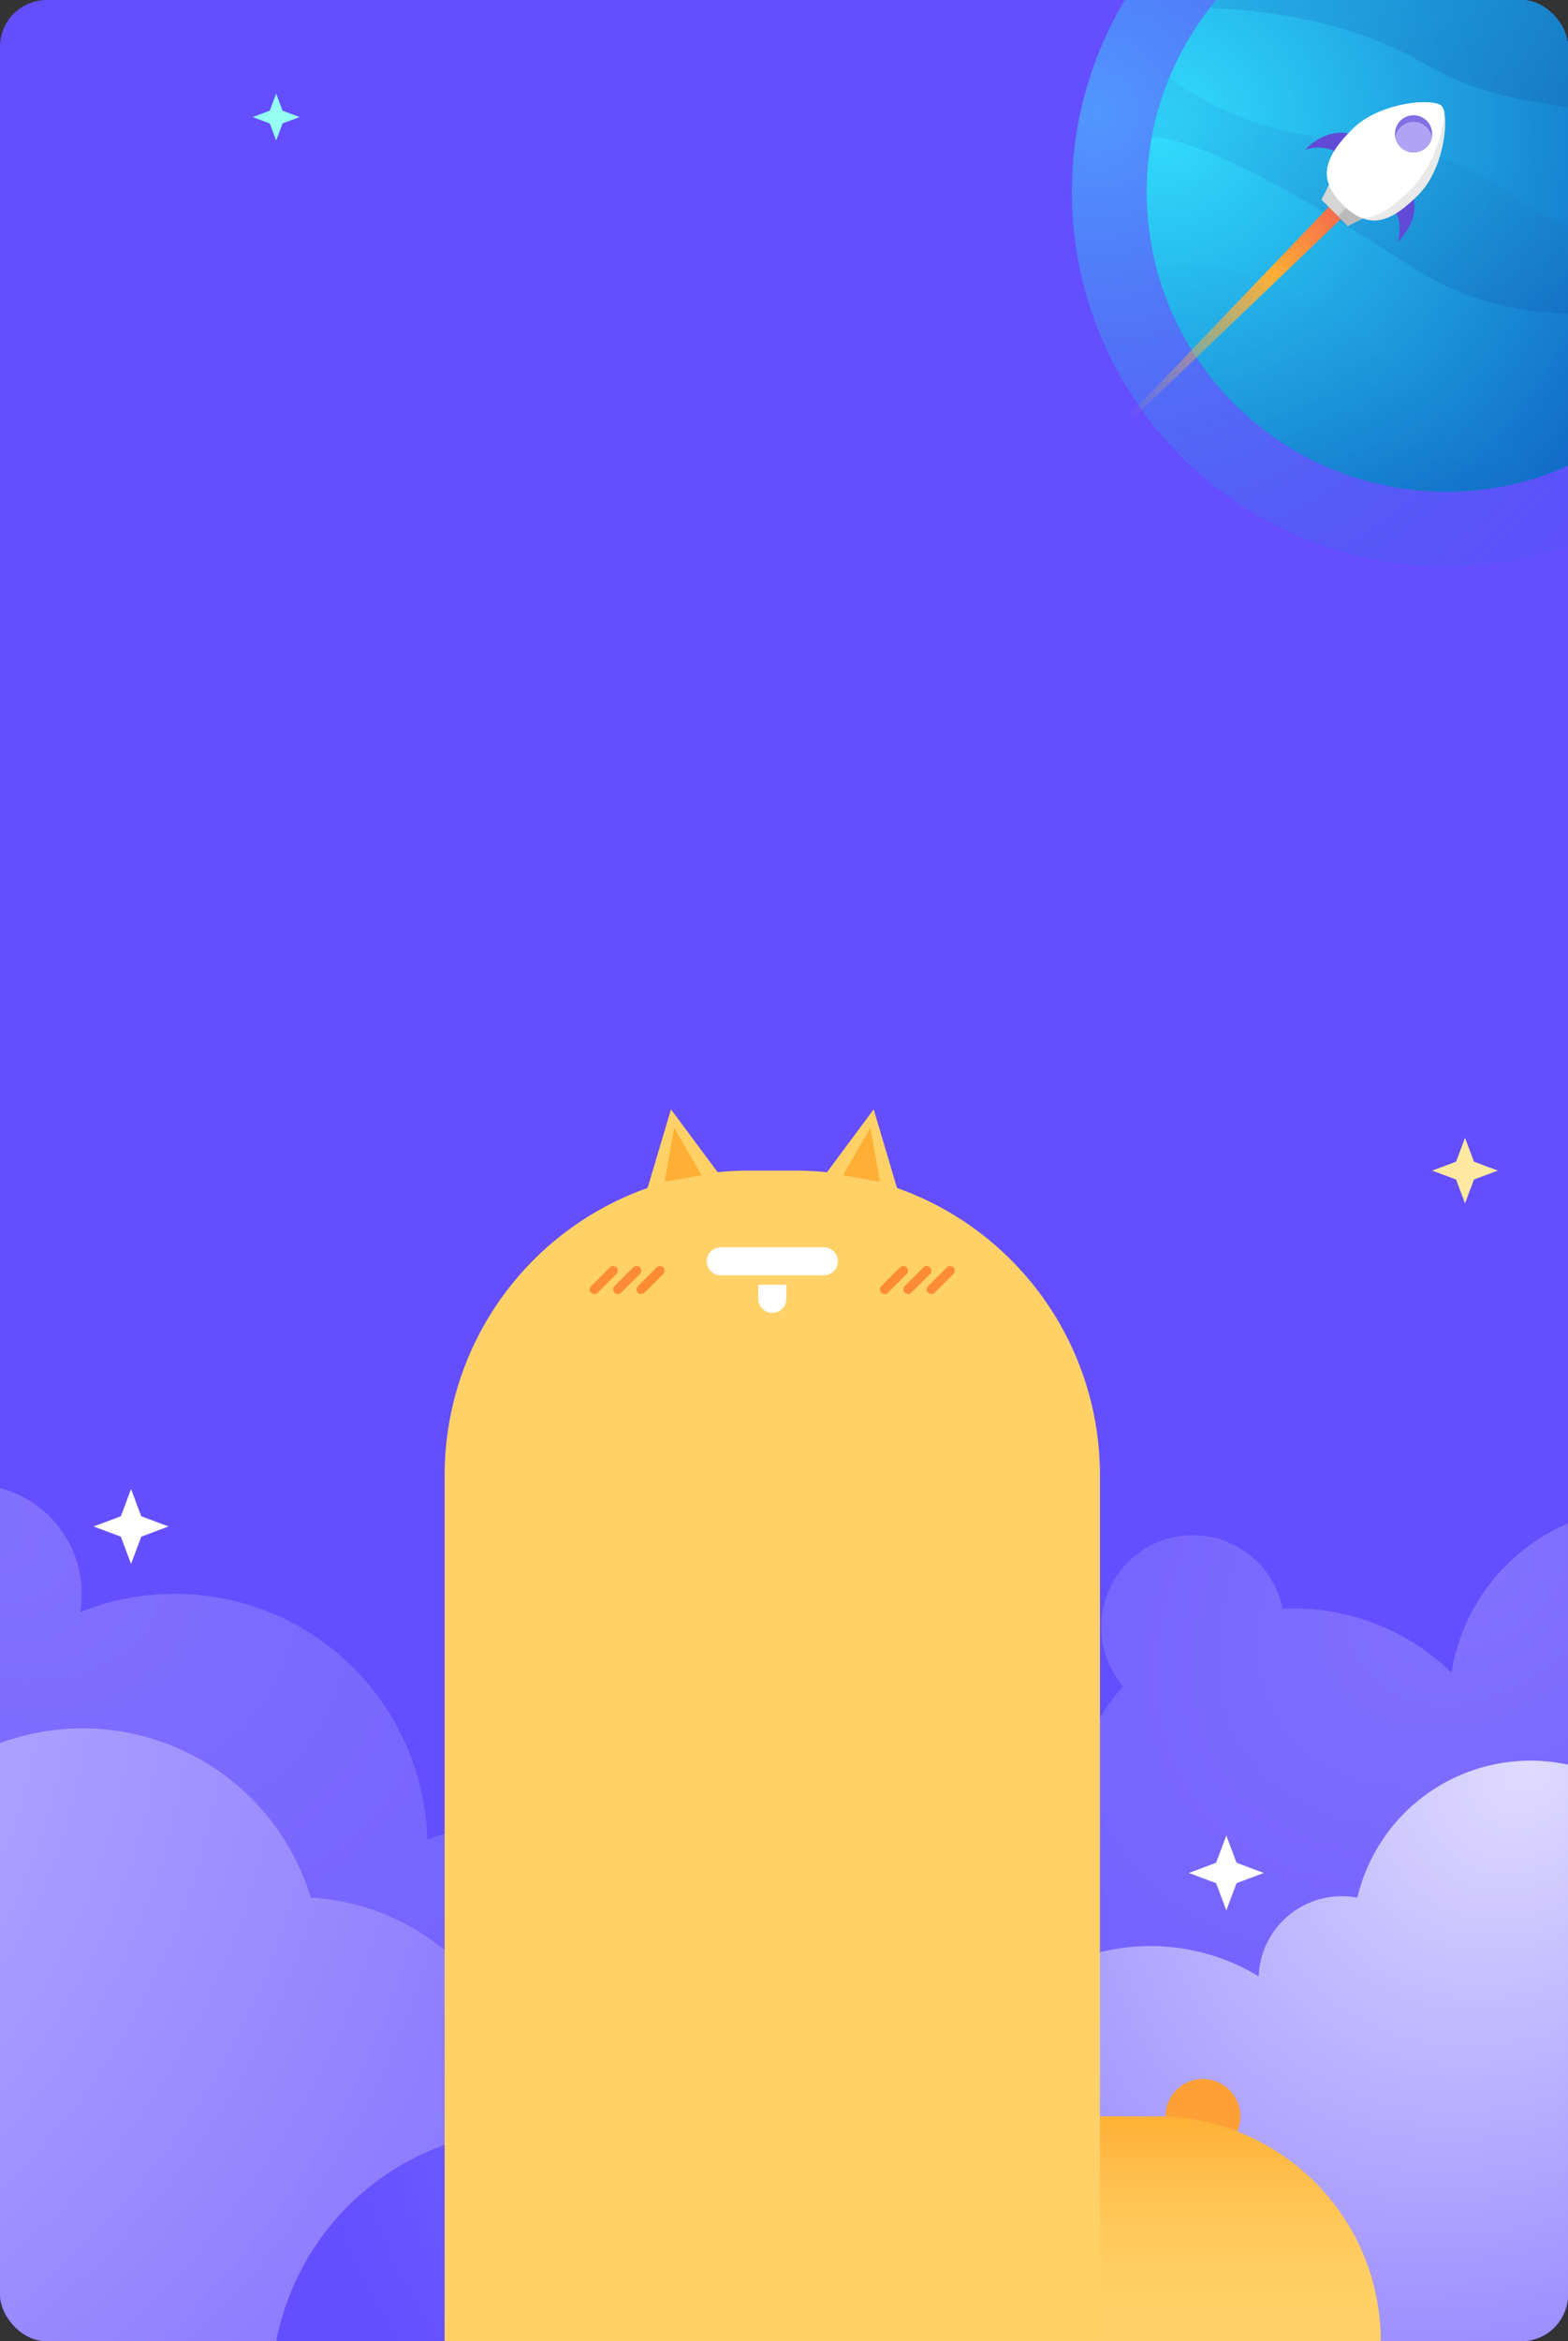 <svg xmlns="http://www.w3.org/2000/svg" xmlns:xlink="http://www.w3.org/1999/xlink" width="335" height="500" viewBox="0 0 335 500">
  <rect x="0" y="0" width="335" height="500" fill="#333333" stroke="none"/>
  <defs>
    <clipPath id="clip-path">
      <rect id="Rectangle_203" data-name="Rectangle 203" width="335" height="500" rx="10" transform="translate(20 296)" fill="#644eff"/>
    </clipPath>
    <radialGradient id="radial-gradient" cx="0.339" cy="0.936" r="1.122" gradientTransform="matrix(0.421, -0.907, 0.584, 0.271, -0.35, 0.99)" gradientUnits="objectBoundingBox">
      <stop offset="0" stop-color="#8371ff"/>
      <stop offset="1" stop-color="#644eff"/>
    </radialGradient>
    <radialGradient id="radial-gradient-2" cx="0.028" cy="0.393" r="1.046" gradientTransform="matrix(0.995, 0.102, 0.102, -0.995, -0.04, 0.781)" gradientUnits="objectBoundingBox">
      <stop offset="0" stop-color="#3ee0ff" stop-opacity="0.502"/>
      <stop offset="1" stop-color="#0d56bd" stop-opacity="0"/>
    </radialGradient>
    <radialGradient id="radial-gradient-3" cx="0.028" cy="0.393" r="1.046" gradientTransform="matrix(0.995, 0.102, 0.102, -0.995, -0.04, 0.781)" gradientUnits="objectBoundingBox">
      <stop offset="0" stop-color="#27d9fb"/>
      <stop offset="1" stop-color="#0d56bd"/>
    </radialGradient>
    <linearGradient id="linear-gradient" x1="-0.128" y1="-0.319" x2="0.819" y2="1.178" gradientUnits="objectBoundingBox">
      <stop offset="0" stop-color="#25cef6"/>
      <stop offset="1" stop-color="#1169c6"/>
    </linearGradient>
    <linearGradient id="linear-gradient-2" y1="0.121" x2="0.977" y2="0.91" gradientUnits="objectBoundingBox">
      <stop offset="0" stop-color="#20b8eb"/>
      <stop offset="1" stop-color="#115eb9"/>
    </linearGradient>
    <linearGradient id="linear-gradient-3" x1="0.17" y1="-0.041" x2="1" y2="0.902" gradientUnits="objectBoundingBox">
      <stop offset="0" stop-color="#1b9cde"/>
      <stop offset="1" stop-color="#115cab"/>
    </linearGradient>
    <linearGradient id="linear-gradient-4" x1="0.5" x2="0.5" y2="1" gradientUnits="objectBoundingBox">
      <stop offset="0" stop-color="#f15555"/>
      <stop offset="0.372" stop-color="#ffaf34"/>
      <stop offset="1" stop-color="#f1ad55" stop-opacity="0"/>
    </linearGradient>
    <radialGradient id="radial-gradient-6" cx="0.219" cy="0.022" r="1.341" gradientTransform="matrix(0.482, 0.876, -0.598, 0.329, 0.126, -0.177)" xlink:href="#radial-gradient"/>
    <radialGradient id="radial-gradient-7" cx="0.058" cy="-0.021" r="0.987" gradientTransform="matrix(0.532, 0.847, -0.702, 0.442, 0.012, -0.061)" gradientUnits="objectBoundingBox">
      <stop offset="0" stop-color="#e0dbff"/>
      <stop offset="1" stop-color="#8371ff"/>
    </radialGradient>
    <radialGradient id="radial-gradient-8" cx="0.579" cy="0.028" r="0.571" gradientTransform="matrix(0.999, -0.037, 0.06, 1.608, -0.001, 0.005)" xlink:href="#radial-gradient"/>
    <radialGradient id="radial-gradient-9" cx="0.374" cy="0.988" r="0.878" gradientTransform="matrix(0.378, -0.926, 0.691, 0.282, -0.45, 1.055)" xlink:href="#radial-gradient-7"/>
    <linearGradient id="linear-gradient-5" x1="1" y1="1" x2="1" y2="0.721" gradientUnits="objectBoundingBox">
      <stop offset="0" stop-color="#ffd167"/>
      <stop offset="1" stop-color="#ffd167"/>
    </linearGradient>
    <linearGradient id="linear-gradient-6" x1="0" x2="0" y2="0.721" xlink:href="#linear-gradient-5"/>
    <linearGradient id="linear-gradient-7" x2="0" y2="1" gradientUnits="objectBoundingBox">
      <stop offset="0" stop-color="#ffaf34"/>
      <stop offset="1" stop-color="#ffd167" stop-opacity="0"/>
    </linearGradient>
    <clipPath id="clip-banner-mobile">
      <rect width="335" height="500"/>
    </clipPath>
  </defs>
  <g id="banner-mobile" clip-path="url(#clip-banner-mobile)">
    <rect id="Rectangle_192" data-name="Rectangle 192" width="335" height="500" rx="10" fill="#644eff"/>
    <g id="Mask_Group_55" data-name="Mask Group 55" transform="translate(-20 -296)" clip-path="url(#clip-path)">
      <path id="Union_9" data-name="Union 9" d="M9.8,220.6a41.048,41.048,0,0,1,10.522-27.477A75.34,75.34,0,1,1,119.631,82.746a55.518,55.518,0,0,1,92.458,10.237,39.773,39.773,0,1,1-2.27,53.9,55.5,55.5,0,0,1-39.013,25.829,48.267,48.267,0,0,1-7.732,51.182,19.573,19.573,0,1,1-34.109,16.536q-1.163.055-2.339.056a48.158,48.158,0,0,1-33.744-13.731A41.8,41.8,0,0,1,9.8,220.6Z" transform="translate(423 880) rotate(180)" fill="url(#radial-gradient)"/>
    </g>
    <g id="Mask_Group_51" data-name="Mask Group 51" transform="translate(-20 -296)" clip-path="url(#clip-path)">
      <g id="Group_199" data-name="Group 199" transform="translate(249 257)">
        <circle id="Ellipse_114" data-name="Ellipse 114" cx="80" cy="80" r="80" fill="url(#radial-gradient-2)" style="mix-blend-mode: lighten;isolation: isolate"/>
        <g id="Group_198" data-name="Group 198" transform="translate(16 16)">
          <circle id="Ellipse_108" data-name="Ellipse 108" cx="64" cy="64" r="64" fill="url(#radial-gradient-3)"/>
          <path id="Intersection_11" data-name="Intersection 11" d="M0,.122A64.023,64.023,0,0,0,62.13,48.7,63.9,63.9,0,0,0,83.642,45c-21.018-13.75-42.818-33.872-57.9-40.557A53.636,53.636,0,0,0,3.907,0C2.571,0,1.266.043,0,.122Z" transform="translate(1.87 79.299)" fill="url(#linear-gradient)"/>
          <path id="Intersection_12" data-name="Intersection 12" d="M0,12.588C12.04,13.4,34.379,26.67,55.57,40.353c22.543,14.557,46.837,10.262,67.783,5.112a63.48,63.48,0,0,0,2.421-8.992c-14.724.194-34.762-.592-48.608-11.448C55.406,7.965,32.163,20.357,3.713,0A63.547,63.547,0,0,0,0,12.588Z" transform="translate(1.075 39.667)" fill="url(#linear-gradient-2)"/>
          <path id="Intersection_13" data-name="Intersection 13" d="M36.939.653A169.89,169.89,0,0,1,9.377,2.089,64.413,64.413,0,0,0,0,11.814c12.6.487,30.055,2.966,44.8,11.349C70.88,37.989,77.29,25.574,101.906,46.939a71.858,71.858,0,0,0,12.445,8.715q.157-2.245.158-4.532a64.51,64.51,0,0,0-.773-9.978C85.81,26.327,80.892,0,46.786,0A78.982,78.982,0,0,0,36.939.653Z" transform="translate(13.491 12.877)" fill="url(#linear-gradient-3)"/>
        </g>
        <circle id="Ellipse_112" data-name="Ellipse 112" cx="64" cy="64" r="64" transform="translate(16 16)" opacity="0.2" fill="url(#radial-gradient-3)" style="mix-blend-mode: multiply;isolation: isolate"/>
        <circle id="Ellipse_113" data-name="Ellipse 113" cx="64" cy="64" r="64" transform="translate(16 16)" fill="url(#radial-gradient-2)" style="mix-blend-mode: lighten;isolation: isolate"/>
      </g>
    </g>
    <g id="Group_220" data-name="Group 220" transform="translate(-4095.87 711.416)">
      <path id="Path_52" data-name="Path 52" d="M666.128-100.42s6,1.393,6,10c-.224-.828-2.55-4.32-6-4.633Z" transform="translate(3855.176 -1070.952) rotate(45)" fill="#614ad6"/>
      <path id="Path_46" data-name="Path 46" d="M0,0H3.975L2.485,69.57H1.491Z" transform="translate(4384.722 -672.42) rotate(45)" fill="url(#linear-gradient-4)"/>
      <path id="Path_48" data-name="Path 48" d="M0,0H11.926l-2,5.957H2Z" transform="translate(4381.002 -674.392) rotate(45)" fill="#d5d5d5"/>
      <path id="Intersection_16" data-name="Intersection 16" d="M6.963,5.971V.014h4.963l-2,5.957Z" transform="translate(4381.013 -674.402) rotate(45)" fill="#bababa"/>
      <path id="Path_45" data-name="Path 45" d="M672.128-100.42s-6,1.393-6,10c.224-.828,2.55-4.32,6-4.633Z" transform="translate(3839.663 -1086.465) rotate(45)" fill="#614ad6"/>
      <path id="Path_43" data-name="Path 43" d="M9.939,0c2.444,0,9.939,8.74,9.939,16.974S17.912,29.816,9.939,29.816,0,25.207,0,16.974,7.494,0,9.939,0Z" transform="translate(4396.814 -695.826) rotate(45)" fill="#e9e9e9"/>
      <path id="Intersection_15" data-name="Intersection 15" d="M0,17.038q0-.349.015-.7C.381,8.3,7.557,0,9.939,0a2.854,2.854,0,0,1,1.426.577c2.816,3.095,6.53,9.937,6.53,16.481,0,5.744-.751,9.841-3.258,12a12.743,12.743,0,0,1-4.7.759C1.986,29.816.01,25.231,0,17.038Z" transform="translate(4396.814 -695.826) rotate(45)" fill="#fff"/>
      <circle id="Ellipse_115" data-name="Ellipse 115" cx="3.975" cy="3.975" r="3.975" transform="translate(4397.873 -688.451) rotate(45)" fill="#826fe5"/>
      <path id="Intersection_14" data-name="Intersection 14" d="M1.709,7.242A3.976,3.976,0,0,1,7.242,1.709,3.976,3.976,0,0,1,1.709,7.242Z" transform="translate(4397.873 -688.451) rotate(45)" fill="#b0a3f5"/>
    </g>
    <g id="Mask_Group_52" data-name="Mask Group 52" transform="translate(-20 -296)" clip-path="url(#clip-path)">
      <path id="Union_7" data-name="Union 7" d="M224.068,175.659a54.6,54.6,0,0,1,3.128-18.276A50.422,50.422,0,0,1,199.87,172.8a58.667,58.667,0,0,1-92.019-3.564A62.843,62.843,0,1,1,36.279,68.421,27.821,27.821,0,0,1,51.767,24.1q-.011-.358-.011-.719a23.354,23.354,0,1,1,46.381,3.915A53.988,53.988,0,0,1,172.29,75.856a50.573,50.573,0,0,1,65.543,63.55,54.42,54.42,0,1,1-13.765,36.253Z" transform="translate(-61 613)" fill="url(#radial-gradient-6)"/>
    </g>
    <g id="Mask_Group_53" data-name="Mask Group 53" transform="translate(-20 -296)" clip-path="url(#clip-path)">
      <path id="Union_15" data-name="Union 15" d="M15,186.458a132.742,132.742,0,0,1,27.972-81.7A50.526,50.526,0,0,1,100.4,21.61,32.466,32.466,0,0,1,159.3,40.483a32.77,32.77,0,0,1-.3,4.469,58.9,58.9,0,0,1,12.147,3.462,24.051,24.051,0,0,1,45.87,9.521A50.93,50.93,0,0,1,289.4,88.276,48.921,48.921,0,0,1,335.592,134.5a46.111,46.111,0,0,1,21.714-5.386c25.236,0,45.694,20.109,45.694,44.915s-20.458,44.915-45.694,44.915c-23.49,0-42.84-17.421-45.406-39.836a48.655,48.655,0,0,1-25.14,6.952q-2.025,0-4.01-.162c0,.189,0,.374,0,.563C282.752,260.211,222.814,320,148.877,320S15,260.211,15,186.458Z" transform="translate(-203 613)" fill="url(#radial-gradient-7)"/>
    </g>
    <g id="Mask_Group_54" data-name="Mask Group 54" transform="translate(-20 -296)" clip-path="url(#clip-path)">
      <path id="Union_8" data-name="Union 8" d="M0,83.394A55.846,55.846,0,0,1,78.109,32.417,57.043,57.043,0,0,1,163.37,21.312a38.706,38.706,0,1,1,16.968,73.515,38.873,38.873,0,0,1-6.246-.5,57.086,57.086,0,0,1-72.98,21.5A55.828,55.828,0,0,1,0,83.394Z" transform="translate(78 723)" fill="url(#radial-gradient-8)"/>
    </g>
    <g id="Mask_Group_56" data-name="Mask Group 56" transform="translate(-20 -296)" clip-path="url(#clip-path)">
      <path id="Union_14" data-name="Union 14" d="M38.99,202.46a37.111,37.111,0,0,1,2.052-12.2A77.267,77.267,0,0,1-15,116.148C-15,73.54,19.8,39,62.722,39c42.676,0,77.318,34.139,77.719,76.406a44.486,44.486,0,0,1,17.8-3.691q1.345,0,2.671.079a36.185,36.185,0,1,1,41.648,40.259q.177,1.976.179,4a44.537,44.537,0,0,1-67.647,37.873,17.77,17.77,0,0,1-17.788,17.107,17.954,17.954,0,0,1-3.3-.3A38.021,38.021,0,0,1,38.99,202.46Z" transform="translate(424 912) rotate(180)" fill="url(#radial-gradient-9)"/>
    </g>
    <path id="Union_11" data-name="Union 11" d="M5.818,10.182,0,8,5.818,5.818,8,0l2.182,5.818L16,8l-5.818,2.182L8,16Z" transform="translate(254 392)" fill="#fff"/>
    <path id="Union_10" data-name="Union 10" d="M5.091,8.909,0,7,5.091,5.091,7,0,8.909,5.091,14,7,8.909,8.909,7,14Z" transform="translate(306 243)" fill="#ffe9a1"/>
    <path id="Union_13" data-name="Union 13" d="M5.818,10.182,0,8,5.818,5.818,8,0l2.182,5.818L16,8l-5.818,2.182L8,16Z" transform="translate(20 318)" fill="#fff"/>
    <path id="Union_16" data-name="Union 16" d="M3.637,6.364,0,5,3.637,3.637,5,0,6.364,3.637,10,5,6.364,6.364,5,10Z" transform="translate(54 20)" fill="#95fff4"/>
    <g id="Group_327" data-name="Group 327" transform="translate(344 12)">
      <circle id="Ellipse_52" data-name="Ellipse 52" cx="8" cy="8" r="8" transform="translate(-95 432)" fill="#ffa034"/>
      <path id="Rectangle_54" data-name="Rectangle 54" d="M65,0H75a65,65,0,0,1,65,65V250a0,0,0,0,1,0,0H0a0,0,0,0,1,0,0V65A65,65,0,0,1,65,0Z" transform="translate(-249 238)" fill="url(#linear-gradient-5)"/>
      <path id="Rectangle_85" data-name="Rectangle 85" d="M0,0H152a48,48,0,0,1,48,48v0a0,0,0,0,1,0,0H0a0,0,0,0,1,0,0V0A0,0,0,0,1,0,0Z" transform="translate(-249 440)" fill="url(#linear-gradient-6)"/>
      <g id="Group_326" data-name="Group 326" transform="translate(-0.257 -0.628)">
        <path id="Polygon_5" data-name="Polygon 5" d="M11,0,22,22H0Z" transform="matrix(0.985, 0.174, -0.174, 0.985, -167.923, 223.628)" fill="#ffd167"/>
        <path id="Polygon_8" data-name="Polygon 8" d="M4,0,8,11H0Z" transform="matrix(0.985, 0.174, -0.174, 0.985, -161.724, 228.783)" fill="#ffaf34"/>
      </g>
      <g id="Group_325" data-name="Group 325" transform="translate(0.257 -0.628)">
        <path id="Polygon_5-2" data-name="Polygon 5" d="M11,0,22,22H0Z" transform="matrix(0.985, -0.174, 0.174, 0.985, -211.743, 227.449)" fill="#ffd167"/>
        <path id="Polygon_8-2" data-name="Polygon 8" d="M4,0,8,11H0Z" transform="matrix(0.985, -0.174, 0.174, 0.985, -204.155, 230.172)" fill="#ffaf34"/>
      </g>
      <path id="Union_18" data-name="Union 18" d="M11,11V8h6v3a3,3,0,1,1-6,0ZM3,6A3,3,0,0,1,3,0H25a3,3,0,0,1,0,6Z" transform="translate(-193 254.372)" fill="#fff"/>
      <g id="Group_298" data-name="Group 298" transform="translate(-370 -18.628)">
        <line id="Line_24" data-name="Line 24" x1="4" y2="4" transform="translate(153 278)" fill="none" stroke="#ff8c34" stroke-linecap="round" stroke-width="2"/>
        <line id="Line_25" data-name="Line 25" x1="4" y2="4" transform="translate(158 278)" fill="none" stroke="#ff8c34" stroke-linecap="round" stroke-width="2"/>
        <line id="Line_26" data-name="Line 26" x1="4" y2="4" transform="translate(163 278)" fill="none" stroke="#ff8c34" stroke-linecap="round" stroke-width="2"/>
      </g>
      <g id="Group_299" data-name="Group 299" transform="translate(-308 -18.628)">
        <line id="Line_24-2" data-name="Line 24" x1="4" y2="4" transform="translate(153 278)" fill="none" stroke="#ff8c34" stroke-linecap="round" stroke-width="2"/>
        <line id="Line_25-2" data-name="Line 25" x1="4" y2="4" transform="translate(158 278)" fill="none" stroke="#ff8c34" stroke-linecap="round" stroke-width="2"/>
        <line id="Line_26-2" data-name="Line 26" x1="4" y2="4" transform="translate(163 278)" fill="none" stroke="#ff8c34" stroke-linecap="round" stroke-width="2"/>
      </g>
      <path id="Rectangle_264" data-name="Rectangle 264" d="M0,0H12A48,48,0,0,1,60,48v0a0,0,0,0,1,0,0H0a0,0,0,0,1,0,0V0A0,0,0,0,1,0,0Z" transform="translate(-109 440)" fill="url(#linear-gradient-7)"/>
    </g>
  </g>
</svg>
